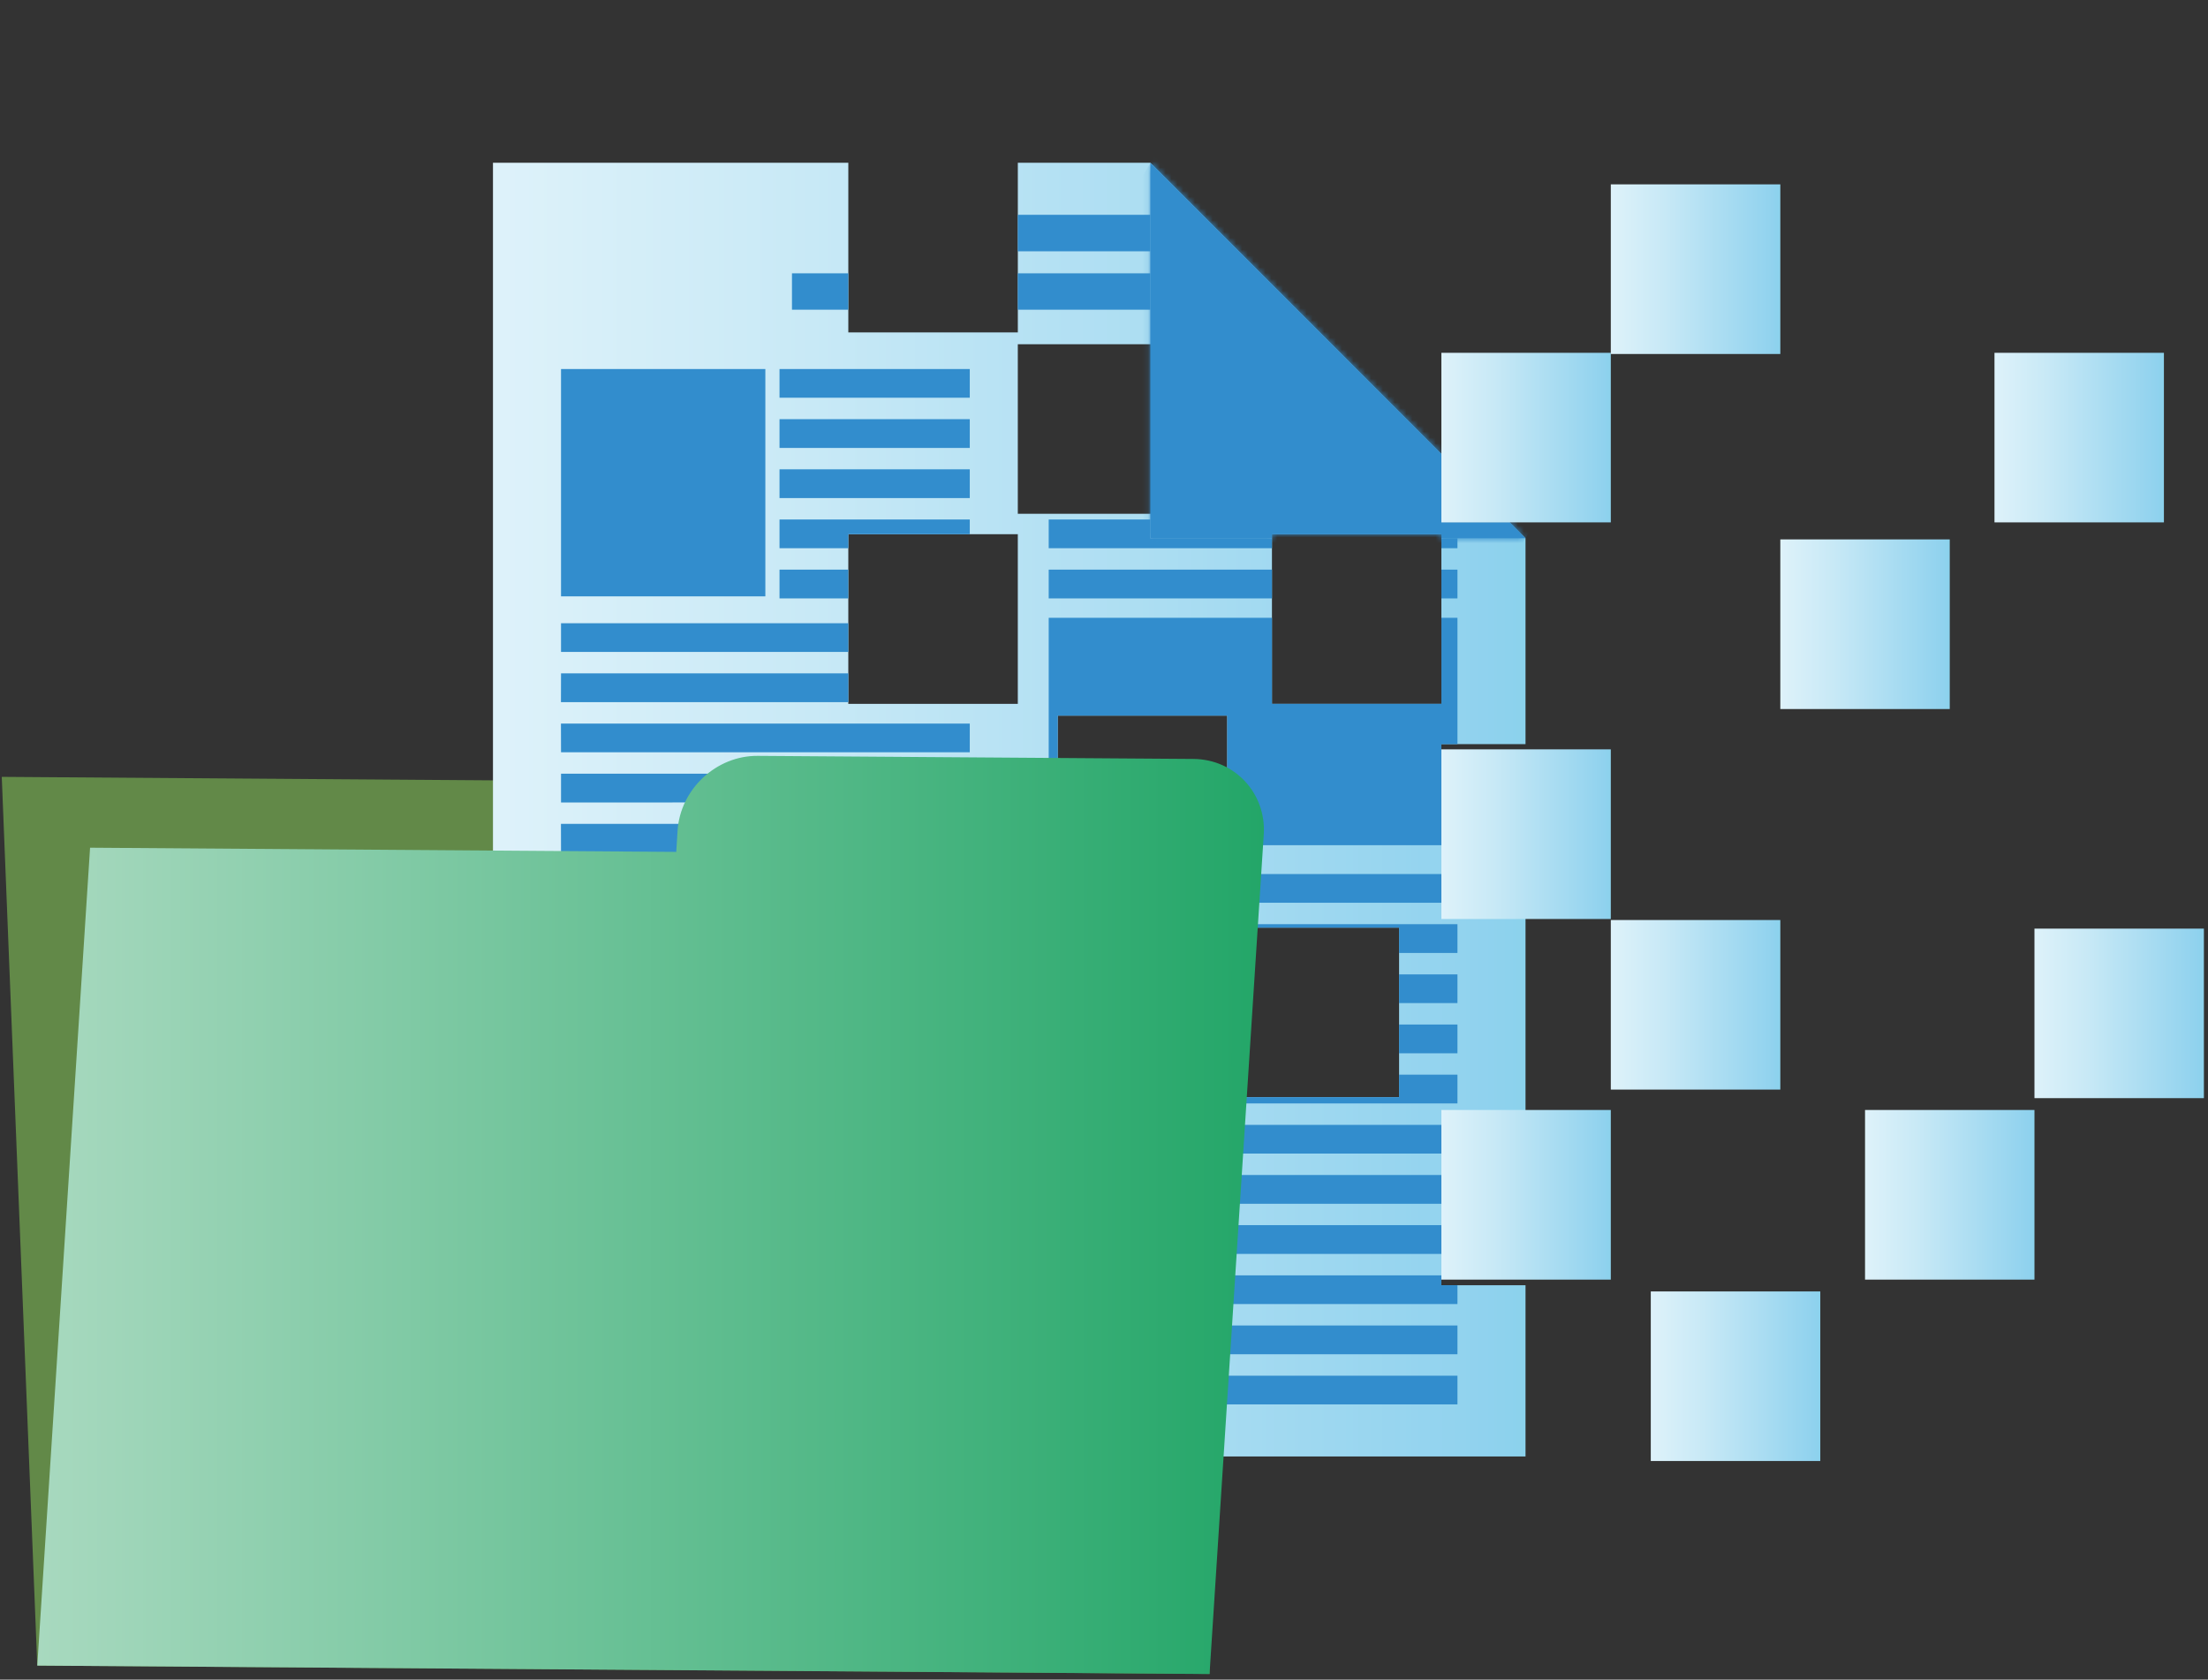 <svg width="376" height="286" viewBox="0 0 376 286" fill="none" xmlns="http://www.w3.org/2000/svg">
<rect x="0" y="0" width="376" height="286" fill="#333333" stroke="none"/>
<g clip-path="url(#clip0_104_2552)">
<path fill-rule="evenodd" clip-rule="evenodd" d="M0.3 132.28L199.925 133.705L205.974 285.027L6.348 283.605L0.3 132.28Z" fill="#628948"/>
<path fill-rule="evenodd" clip-rule="evenodd" d="M173.323 58.612H202.175V87.484H173.323V58.612ZM144.458 90.96H173.323V119.846H144.458V90.96ZM180.117 121.858H208.982V150.731H180.117V121.858ZM245.453 90.96H216.601V119.846H245.453V90.96ZM137.256 156.493H166.108V185.366H137.256V156.493ZM238.248 157.954H209.383V186.827H238.248V157.954ZM209.383 188.839H180.531V217.724H209.383V188.839ZM83.947 27.714H144.461V56.599H173.326V27.714H195.894L245.453 77.308V88.945H257.081L259.78 91.646V126.705H245.453V155.591H259.78V189.952H245.453V218.837H259.78V247.997H172.912V219.737H144.06V247.997H83.947V27.714Z" fill="url(#paint0_linear_104_2552)"/>
<path d="M195.891 36.576H173.323V42.788H195.891V36.576Z" fill="#328DCD"/>
<path fill-rule="evenodd" clip-rule="evenodd" d="M173.323 46.538H195.891V52.734H173.323V46.538ZM134.866 46.538H144.458V52.734H134.866V46.538Z" fill="#328DCD"/>
<path d="M144.458 106.121H95.537V111.006H144.458V106.121Z" fill="#328DCD"/>
<path fill-rule="evenodd" clip-rule="evenodd" d="M95.537 114.657H144.461V119.556H95.524L95.537 114.657Z" fill="#328DCD"/>
<path fill-rule="evenodd" clip-rule="evenodd" d="M95.524 123.207H165.143V128.093H95.537L95.524 123.207Z" fill="#328DCD"/>
<path fill-rule="evenodd" clip-rule="evenodd" d="M95.537 131.744H165.143V136.629L95.537 136.642V131.744Z" fill="#328DCD"/>
<path fill-rule="evenodd" clip-rule="evenodd" d="M95.524 140.281H165.143V145.179H95.537L95.524 140.281Z" fill="#328DCD"/>
<path d="M165.143 148.827H95.537V153.716H165.143V148.827Z" fill="#328DCD"/>
<path d="M165.143 208.61H95.537V213.509H165.143V208.61Z" fill="#328DCD"/>
<path fill-rule="evenodd" clip-rule="evenodd" d="M95.537 217.16H165.143V219.737H144.06V222.045H95.537V217.16Z" fill="#328DCD"/>
<path d="M144.06 225.697H95.537V230.595H144.06V225.697Z" fill="#328DCD"/>
<path d="M144.06 234.246H95.537V239.132H144.06V234.246Z" fill="#328DCD"/>
<path fill-rule="evenodd" clip-rule="evenodd" d="M178.584 148.827H180.117V150.728H208.985V148.827H245.453V153.716H178.584V148.827Z" fill="#328DCD"/>
<path fill-rule="evenodd" clip-rule="evenodd" d="M178.584 157.364H248.19V162.265H238.248V157.954H209.383V162.265H178.584V157.364Z" fill="#328DCD"/>
<path fill-rule="evenodd" clip-rule="evenodd" d="M238.248 165.914H248.19V170.799H238.248V165.914ZM178.584 165.914H209.383V170.799H178.584V165.914Z" fill="#328DCD"/>
<path fill-rule="evenodd" clip-rule="evenodd" d="M238.248 174.45H248.19V179.348H238.248V174.45ZM178.584 174.45H209.383V179.348H178.584V174.45Z" fill="#328DCD"/>
<path fill-rule="evenodd" clip-rule="evenodd" d="M178.584 182.987H209.383V186.823H238.248V182.987H248.19V187.885H178.584V182.987Z" fill="#328DCD"/>
<path fill-rule="evenodd" clip-rule="evenodd" d="M209.383 191.537H245.453V196.422H209.383V191.537ZM178.584 191.524H180.531V196.422H178.584V191.524Z" fill="#328DCD"/>
<path fill-rule="evenodd" clip-rule="evenodd" d="M209.383 200.073H245.453V204.972H209.383V200.073ZM178.584 200.073H180.531V204.972H178.584V200.073Z" fill="#328DCD"/>
<path fill-rule="evenodd" clip-rule="evenodd" d="M209.383 208.61H245.453V213.509H209.383V208.61ZM178.584 208.61H180.531V213.509H178.584V208.61Z" fill="#328DCD"/>
<path fill-rule="evenodd" clip-rule="evenodd" d="M178.584 217.16H180.531V217.724H209.383V217.16H245.453V218.834H248.19V222.045H178.584V217.16Z" fill="#328DCD"/>
<path d="M248.19 225.697H178.584V230.595H248.19V225.697Z" fill="#328DCD"/>
<path d="M248.19 234.246H178.584V239.132H248.19V234.246Z" fill="#328DCD"/>
<path fill-rule="evenodd" clip-rule="evenodd" d="M245.453 91.646H248.19V93.346H245.453V91.646ZM178.584 88.457H195.894V91.646H216.604V93.346H178.584V88.457Z" fill="#328DCD"/>
<path fill-rule="evenodd" clip-rule="evenodd" d="M245.453 96.994H248.19V101.895H245.453V96.994ZM178.584 96.994H216.604V101.895H178.584V96.994Z" fill="#328DCD"/>
<path d="M165.143 62.837H132.744V67.722H165.143V62.837Z" fill="#328DCD"/>
<path d="M165.143 71.374H132.744V76.272H165.143V71.374Z" fill="#328DCD"/>
<path d="M165.143 79.911H132.744V84.809H165.143V79.911Z" fill="#328DCD"/>
<path fill-rule="evenodd" clip-rule="evenodd" d="M132.744 88.457H165.143V90.957H144.462V93.346H132.744V88.457Z" fill="#328DCD"/>
<path d="M144.458 96.994H132.744V101.895H144.458V96.994Z" fill="#328DCD"/>
<path fill-rule="evenodd" clip-rule="evenodd" d="M195.894 27.714L245.453 77.308V88.945H257.081L259.78 91.646H245.453V90.957H216.601V91.646H195.894V87.484V58.612V27.714Z" fill="#328DCD"/>
<mask id="mask0_104_2552" style="mask-type:luminance" maskUnits="userSpaceOnUse" x="195" y="27" width="65" height="65">
<path d="M195.894 27.714L245.453 77.308V88.945H257.081L259.78 91.646H245.453V90.957H216.601V91.646H195.894V87.484V58.612V27.714Z" fill="white"/>
</mask>
<g mask="url(#mask0_104_2552)">
<path d="M211.866 0.04L168.228 75.66L243.806 119.332L287.444 43.7L211.866 0.04Z" fill="#328DCD"/>
</g>
<path d="M130.332 62.837H95.537V101.544H130.332V62.837Z" fill="#328DCD"/>
<path fill-rule="evenodd" clip-rule="evenodd" d="M95.537 159.992H137.253V185.363H165.143V198.699H95.537V159.992Z" fill="#328DCD"/>
<path fill-rule="evenodd" clip-rule="evenodd" d="M178.584 105.196H216.601V119.843H245.453V105.196H248.19V126.705H245.453V143.916H208.985V121.855H180.117V143.916H178.584V105.196Z" fill="#328DCD"/>
<path d="M274.305 60.075H245.453V88.948H274.305V60.075Z" fill="url(#paint1_linear_104_2552)"/>
<path d="M274.305 127.595H245.453V156.481H274.305V127.595Z" fill="url(#paint2_linear_104_2552)"/>
<path d="M303.17 156.656H274.305V185.529H303.17V156.656Z" fill="url(#paint3_linear_104_2552)"/>
<path d="M274.305 189.001H245.453V217.887H274.305V189.001Z" fill="url(#paint4_linear_104_2552)"/>
<path d="M309.977 219.899H281.112V248.772H309.977V219.899Z" fill="url(#paint5_linear_104_2552)"/>
<path d="M375.3 158.12H346.448V186.992H375.3V158.12Z" fill="url(#paint6_linear_104_2552)"/>
<path d="M346.448 189.001H317.596V217.887H346.448V189.001Z" fill="url(#paint7_linear_104_2552)"/>
<path d="M332.022 91.847H303.17V120.732H332.022V91.847Z" fill="url(#paint8_linear_104_2552)"/>
<path d="M368.493 60.075H339.641V88.948H368.493V60.075Z" fill="url(#paint9_linear_104_2552)"/>
<path d="M303.17 31.391H274.305V60.276H303.17V31.391Z" fill="url(#paint10_linear_104_2552)"/>
<path fill-rule="evenodd" clip-rule="evenodd" d="M15.338 144.343L115.16 145.055L115.386 141.429C115.845 134.378 121.98 128.644 129.025 128.705L203.23 129.228C210.272 129.279 215.671 135.089 215.205 142.14L214.966 145.778L209.307 233.385L205.974 285.043L6.348 283.608L15.338 144.347V144.343Z" fill="url(#paint11_linear_104_2552)"/>
</g>
<defs>
<linearGradient id="paint0_linear_104_2552" x1="83.947" y1="137.854" x2="259.78" y2="137.854" gradientUnits="userSpaceOnUse">
<stop stop-color="#DEF2FA"/>
<stop offset="0.31" stop-color="#C8E9F6"/>
<stop offset="0.96" stop-color="#90D2EE"/>
<stop offset="1" stop-color="#8BD2EC"/>
</linearGradient>
<linearGradient id="paint1_linear_104_2552" x1="245.453" y1="74.512" x2="274.305" y2="74.512" gradientUnits="userSpaceOnUse">
<stop stop-color="#DEF2FA"/>
<stop offset="0.31" stop-color="#C8E9F6"/>
<stop offset="0.96" stop-color="#90D2EE"/>
<stop offset="1" stop-color="#8BD2EC"/>
</linearGradient>
<linearGradient id="paint2_linear_104_2552" x1="245.453" y1="142.035" x2="274.305" y2="142.035" gradientUnits="userSpaceOnUse">
<stop stop-color="#DEF2FA"/>
<stop offset="0.31" stop-color="#C8E9F6"/>
<stop offset="0.96" stop-color="#90D2EE"/>
<stop offset="1" stop-color="#8BD2EC"/>
</linearGradient>
<linearGradient id="paint3_linear_104_2552" x1="274.305" y1="171.092" x2="303.17" y2="171.092" gradientUnits="userSpaceOnUse">
<stop stop-color="#DEF2FA"/>
<stop offset="0.31" stop-color="#C8E9F6"/>
<stop offset="0.96" stop-color="#90D2EE"/>
<stop offset="1" stop-color="#8BD2EC"/>
</linearGradient>
<linearGradient id="paint4_linear_104_2552" x1="245.453" y1="203.444" x2="274.305" y2="203.444" gradientUnits="userSpaceOnUse">
<stop stop-color="#DEF2FA"/>
<stop offset="0.31" stop-color="#C8E9F6"/>
<stop offset="0.96" stop-color="#90D2EE"/>
<stop offset="1" stop-color="#8BD2EC"/>
</linearGradient>
<linearGradient id="paint5_linear_104_2552" x1="281.112" y1="234.336" x2="309.977" y2="234.336" gradientUnits="userSpaceOnUse">
<stop stop-color="#DEF2FA"/>
<stop offset="0.31" stop-color="#C8E9F6"/>
<stop offset="0.96" stop-color="#90D2EE"/>
<stop offset="1" stop-color="#8BD2EC"/>
</linearGradient>
<linearGradient id="paint6_linear_104_2552" x1="346.448" y1="172.556" x2="375.3" y2="172.556" gradientUnits="userSpaceOnUse">
<stop stop-color="#DEF2FA"/>
<stop offset="0.31" stop-color="#C8E9F6"/>
<stop offset="0.96" stop-color="#90D2EE"/>
<stop offset="1" stop-color="#8BD2EC"/>
</linearGradient>
<linearGradient id="paint7_linear_104_2552" x1="317.596" y1="203.444" x2="346.448" y2="203.444" gradientUnits="userSpaceOnUse">
<stop stop-color="#DEF2FA"/>
<stop offset="0.31" stop-color="#C8E9F6"/>
<stop offset="0.96" stop-color="#90D2EE"/>
<stop offset="1" stop-color="#8BD2EC"/>
</linearGradient>
<linearGradient id="paint8_linear_104_2552" x1="303.17" y1="106.29" x2="332.022" y2="106.29" gradientUnits="userSpaceOnUse">
<stop stop-color="#DEF2FA"/>
<stop offset="0.31" stop-color="#C8E9F6"/>
<stop offset="0.96" stop-color="#90D2EE"/>
<stop offset="1" stop-color="#8BD2EC"/>
</linearGradient>
<linearGradient id="paint9_linear_104_2552" x1="339.641" y1="74.512" x2="368.493" y2="74.512" gradientUnits="userSpaceOnUse">
<stop stop-color="#DEF2FA"/>
<stop offset="0.31" stop-color="#C8E9F6"/>
<stop offset="0.96" stop-color="#90D2EE"/>
<stop offset="1" stop-color="#8BD2EC"/>
</linearGradient>
<linearGradient id="paint10_linear_104_2552" x1="274.305" y1="45.833" x2="303.17" y2="45.833" gradientUnits="userSpaceOnUse">
<stop stop-color="#DEF2FA"/>
<stop offset="0.31" stop-color="#C8E9F6"/>
<stop offset="0.96" stop-color="#90D2EE"/>
<stop offset="1" stop-color="#8BD2EC"/>
</linearGradient>
<linearGradient id="paint11_linear_104_2552" x1="6.348" y1="206.872" x2="215.231" y2="206.872" gradientUnits="userSpaceOnUse">
<stop stop-color="#A8D9BF"/>
<stop offset="1" stop-color="#23A668"/>
</linearGradient>
<clipPath id="clip0_104_2552">
<rect width="375" height="285" fill="white" transform="translate(0.3 0.04)"/>
</clipPath>
</defs>
</svg>
